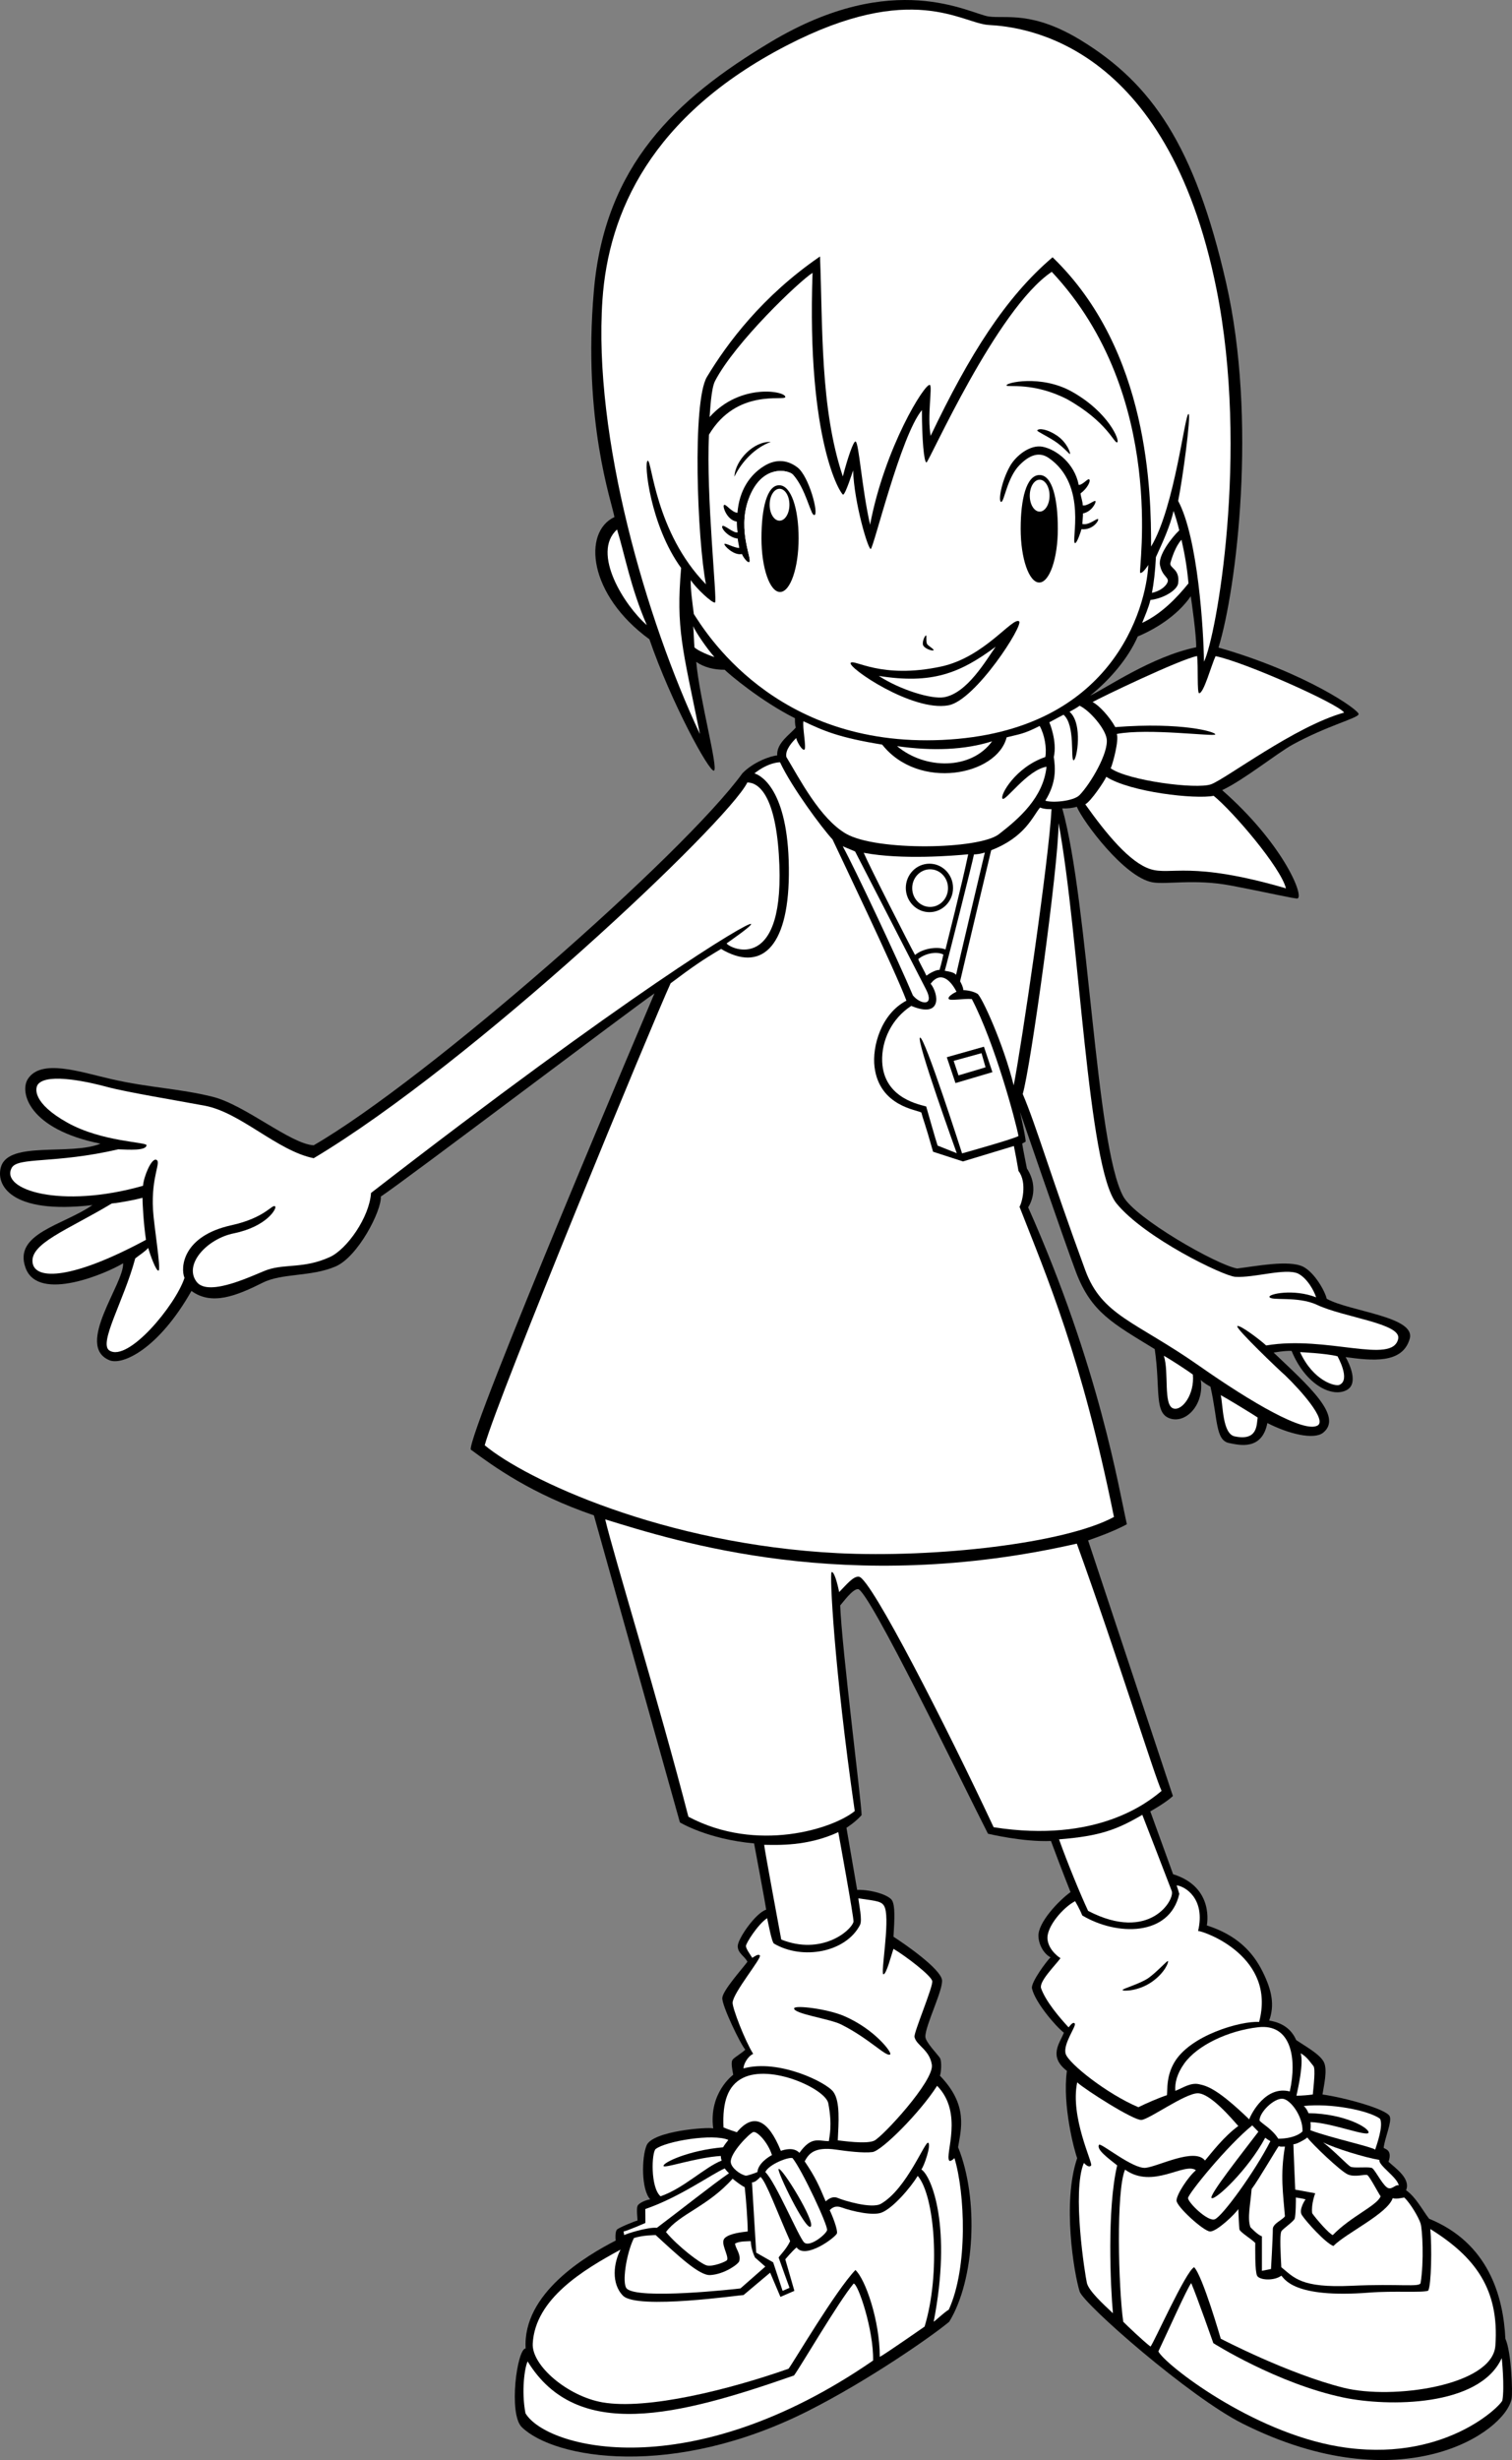 <?xml version="1.0" encoding="utf-8"?>
<!-- Generator: Adobe Illustrator 20.1.0, SVG Export Plug-In . SVG Version: 6.00 Build 0)  -->
<svg version="1.1" id="artwork" xmlns="http://www.w3.org/2000/svg" xmlns:xlink="http://www.w3.org/1999/xlink" x="0px" y="0px"
	 viewBox="0 0 312.067 507.433" style="enable-background:new 0 0 312.067 507.433;" xml:space="preserve">
<rect x="0" y="0" width="312.067" height="507.433" fill="#808080" stroke="none"/>
<g>
	<path d="M223.244,8.403c14.37,8.835,23.334,21.5,29.834,50c6.423,28.16,2.166,62.917-1.584,75.167
		c18,5.167,29.084,12.917,28.918,13.75c-0.167,0.833-6.418,2.333-13.584,6.25
		c-3.227,1.763-10,7.25-14.584,9.417c12.406,10.874,16.915,21.668,15.584,22.333
		c-0.334,0.166-6.334-1.25-13.834-2.667c-7.5-1.416-13.289-0.132-16.166-0.666
		c-5.834-1.083-14.334-12.584-15.584-15.584c-0.75,0.25-2,0.417-3,0.334c5.5,19.75,6.834,69.416,12.584,80.041
		c2.435,4.498,19.25,14.125,23.5,14.875c3.915-0.463,10.639-1.827,13.625-0.375
		c2.411,1.247,4.52,5.062,4.875,6.625c4.875,2.667,18.435,3.668,17.125,8.25
		c-1.5,5.25-7.875,4.5-13.223,3.774c0.853,1.493,2.607,5.361,0.348,6.726
		c-2.931,1.764-8.557-0.844-11.5-8c-1.43-0.076-3.703,0.35-3.703,0.35
		c7.003,6.673,14.453,13.15,10.203,16.525c-1.906,1.513-7.125,0.25-11.5-2
		c-1.125,5.75-5.834,4.541-7.916,4.125c-2.821-0.563-2.308-4.969-3.834-11.625
		c-0.207-0.103-1.375-0.75-1.997-1.38c0.736,4.934-2.868,8.869-6.128,8.005
		c-3.628-0.96-2.129-5.91-3.375-14.375c-8.648-5.301-13.102-7.574-16.25-15.875
		c-2.32-6.118-11.563-33.062-11.563-33.062s1.087,4.704,1.188,6.125
		c-0.141,0.094-0.469,0.297-0.719,0.406c0.047,0.641,0.969,5.156,0.969,5.156
		c2.834,4.375,0.25,8,0.25,8c14.708,33.042,18.708,58.042,20.375,65.375c-3,1.666-8,3.334-8,3.334
		l17.5,52.729c-1.5,1.416-4.664,3.162-4.664,3.162l4.705,12.965
		c8.644,2.688,6.959,10.56,6.959,10.56c6.25,2,9.5,5.5,11.5,9.5s2.5,7,1.375,10.125
		c3.175,0.512,4.764,2.173,5.569,4.024c1.806,1.226,4.806,2.851,5.681,4.476s0,5-0.25,6.75
		c4.5,0.625,13.207,2.998,13.875,4.5c0.5,1.125-1,4.375-1.25,6.5c0.206,0.258,1.875,0.375,1,2.875
		c1.5,1.375,4.625,3.5,3.625,5.875c2,1.375,3.438,4.188,4.75,5.875c12.25,5,15.318,15.96,15.75,24.75
		c1.25,2.75,1.528,11.172,1.283,12.398c-1.391,6.954-22.684,21.523-55.474,5.134
		c-10.941-5.468-32.88-24.7-33.685-27.281c-1.152-3.698-3.625-18.375-0.5-27.5
		c-0.541-1.334-3.101-10.84-2.125-18c-3.92-3.016-1.413-5.776-0.625-7.875
		c-1.625-1.25-5.916-6.209-6.584-9.125c-0.284-1.243,3.168-5.834,3.834-6.416
		c-1.416-0.75-2.423-2.586-2.5-4.334c-0.125-2.812,4.125-7.312,6.625-9.125
		c-0.224-0.627-1.541-3.791-4.041-10.541c-5.75,0.25-13-1.5-13-1.5
		c-5.185-10.153-24.647-50.459-26.834-50.459c-1.125,0-3,2.625-3.666,3.375
		c0.332,8.834,4.416,40.75,4.416,43.25c-1.334,1.5-3.123,2.608-3.123,2.608l2.206,12.808
		c3.024-0.076,6.688,1.104,7.25,2.25c0.562,1.147,0.5,3.417,0.25,7.417
		c2.606,1.675,9.5,6.5,10,8.833c0.402,1.876-3.527,9.626-3.417,11.833
		c0.054,1.085,2.559,3.64,3,4.334c0.441,0.694,0.234,3.139,0,3.666
		c5.917,6.084,4.334,11.084,3.75,14.75c4.334,10.667,3.466,27.386-1.832,36
		c-3.583,3-16.709,12.125-29.084,18.375c-27.909,14.095-52.373,9.929-59.125,3.375
		c-2.796-2.714-0.995-16.161,0.791-16.25c-0.666-11.333,12.417-19.083,18.584-22.25
		c-0.085-0.506-0.102-1.852,0.25-2.25c0.352-0.397,3.771-1.804,4.25-1.875
		c0.016-0.344-0.25-2.375,0-3s1.75-1.25,2.625-1.375c-1.875-2-1.781-8.651-0.75-11.125
		c1.25-3,12.666-3.834,13.75-3.5c-0.965-7.376,4.125-11.062,4.125-11.062
		c-0.216-1.298-0.541-2.673-0.063-3.188c0.478-0.514,1.875-1.312,2.563-2
		c-0.938-1-4.875-9.125-4.75-10.687c0.125-1.563,4.125-6,5.187-7.438c-0.563-1.168-2.023-1.753-2-3.25
		c0.023-1.497,3.66-6.803,5.875-7.5c-0.125-1-2.499-13.663-2.499-13.663
		c-9.634-0.872-15.313-4.337-15.313-4.337l-17.75-63.334
		c-12.917-4.416-20.665-10.066-25.415-13.566c-0.75-3.25,37.915-94.1,37.915-94.1
		c-3.75,2.5-51.645,38.74-56.478,41.906c0.188,2.875-4.689,12.428-9.356,14.428
		c-5.026,2.154-11,1.333-15,3.333c-5.481,2.741-10.541,4.771-14.729,1.708
		c-6.809,12.008-14.254,15.415-16.937,14.292c-7.167-3,3.083-15.834,2.833-20
		c-3.25,2-17.449,8.167-20.116,1c-2.667-7.167,7.783-8.833,13.783-13
		c-17,2-20.075-4.275-18.834-8c1.75-5.25,14.334-2.167,20.5-4.667
		c-14.853-2.975-16.727-10.638-15-13.333c2.73-4.259,10.756-1.469,17.167,0
		c8,1.833,14.082,1.937,21,3.667c6.667,1.666,16.083,9.75,20.833,10c23.334-13.5,76.334-60,88.5-76.75
		c2.272-2.329,5.834-3.584,7.167-3.667c-0.167-2.583,2.667-4.333,3.833-5.75
		c-0.208-0.771-0.166-1.5-0.166-1.917c-7.002-3.515-13.6-9.087-14.5-10c-2.25,0-4.25-0.5-5.875-1.625
		c0.625,7.375,4.602,22.023,3.656,22.429c-0.946,0.405-8.863-14.12-13.323-27.095
		c-12.583-9.146-13.844-22.102-7.222-25.211c-0.5-3-6.594-19.776-4.237-46.748
		c2.25-25.75,16.795-39.466,36.5-51.25c25.5-15.25,41.002-5.821,45-5.25
		C207.578,3.903,213.078,2.153,223.244,8.403z M234.828,131.278
		c-1.938,4.438-5.616,8.804-9.834,12.209c3.25-1.5,12.709-8.084,21.891-9.977
		c0.054-2.477-0.952-9.417-1.117-10.518C242.947,127.067,238.335,129.817,234.828,131.278z"/>
	<path style="fill:#FFFFFF;" d="M142.578,119.653c-0.125,1.5,0.375,5.063,0.625,7
		c2.017,3.059,16.435,27.6,51.3,25.972c35.223-1.644,42.075-27.347,42.503-36.1
		c0,0-1.178,1.878-1.678,1.628s5.75-36.5-18.25-62.083c-11.375,7.583-25.35,39.309-25.862,39.321
		c-0.513,0.012-0.939-4.813-0.939-10.801c-4.386,5.251-9.999,28.607-10.567,28.648
		c-0.568,0.04-3.404-9.51-3.639-16.203c0,0-1.555,4.931-2.055,4.993
		c-0.43,0.054-7.549-10.825-6.312-45.75c-2.709,1.709-15.957,14.297-20.125,22.313
		c-0.813,1.562-1,6.062-1.125,7.437c6.375-7.125,15.798-5.334,15.625-4.125c-0.125,0.875-10-1.875-15.75,7.75
		c-0.625,12.625,1.75,34.375,1.25,34.625S143.578,121.278,142.578,119.653z"/>
	<path style="fill:#FFFFFF;" d="M221.891,112.028c-0.967-0.078,2.737-11.934-5.437-17.562
		c-1.951-1.343-3.964-0.654-6.063,1.5c-1.055,1.082-1.769,2.569-2.292,3.938
		c-1.032,13.987,2.157,19.832,2.647,20.249c1.981,1.689,6.297,2.183,9-0.25
		c0.729-0.656,1.953-4.795,2.528-8.302C222.129,111.861,221.994,112.037,221.891,112.028z"/>
	<path style="fill:#FFFFFF;" d="M140.578,117.153c-1.081,12.489,0.28,16.485,3.875,34.25
		c-11.057-23.523-22.065-61.246-20.11-89.585c1.235-17.915,9.985-37.915,37.985-52.415
		c26.027-13.478,36.223-4.541,41.75-4.25c7.125,0.375,36.808,3.539,47,54.5
		c6.75,33.75-0.042,71.709-2.584,76.834c-0.082-6.5-1.25-25.584-5.332-33.167
		c0.958-4.667,2.665-17.602,2.166-17.917c-0.759-0.478-2.813,19.125-7.75,27.334
		c0-10.953-0.334-40.381-20.334-59.667c-9.672,8.211-17.166,20.083-25.166,36.833
		c-0.75-4.125,0.418-10.25-0.166-10.5c-1.009-0.432-9.326,12.932-12.334,28.834
		c-1.739-7.729-2.303-17.002-3-17.167c-0.438-0.104-1.625,3.375-2.625,7.208
		c-4.709-14.083-4.125-30.875-4.709-45.375c-11.916,8.167-19.166,17.917-23.333,24.834
		c-3.077,5.108-2,33.5-0.208,42.791c-10.5-10.75-11.161-25.728-12.018-25.489
		C132.828,95.278,134.203,108.403,140.578,117.153z"/>
	<path style="fill:#FFFFFF;" d="M127.356,109.219c1.593,5.145,2.772,11.923,6.139,19.716
		C128.976,125.037,121.953,114.091,127.356,109.219z"/>
	<path style="fill:#FFFFFF;" d="M143.078,129.153c0.077,0.691,0.173,3.568,0.25,4.375
		c0.75,0.75,3.317,1.77,4.125,2C145.891,133.778,143.463,130.229,143.078,129.153z"/>
	<path d="M220.236,82.339c-6.987-3.567-12.287-2.408-12.492-2.819
		c-0.291-0.584,7.115-2.293,13.462,1.252c7.622,4.257,9.997,10.174,9.372,10.465
		C229.953,91.528,228.578,87.028,220.236,82.339z"/>
	<path d="M175.578,136.737c0.663-0.884,6.25,3.416,18.666,0.75
		c8.911-1.914,14.722-10.241,16.084-9.334c1.041,0.694-8.981,16.315-14.584,17.334
		C188.28,146.844,174.885,137.661,175.578,136.737z"/>
	<path style="fill:#FFFFFF;" d="M181.381,139.423c10.947,1.73,16.697-0.52,24.114-6.02
		c-1.916,2.667-5.84,9.596-10.666,10.417C192.207,144.266,185.714,142.257,181.381,139.423z"/>
	<path d="M151.578,98.32c0.166-3.417,4-7.333,7.5-7.167
		C155.828,92.341,153.078,95.216,151.578,98.32z"/>
	<path d="M218.141,89.841c-1.918-1.297-3.713-1.586-4.062-1.063
		c-0.125,0.188,1.797,1.047,3.562,2.188c1.766,1.141,3.063,2.75,3.188,2.687
		C221.009,93.563,220.271,91.281,218.141,89.841z"/>
	<path style="fill:#FFFFFF;" d="M225.494,144.82c1.264-0.756,18.043-8.836,21.584-9.5
		c0.25,2.166-0.04,7.647,0.416,7.667c0.959,0.041,2.536-5.846,3.394-7.643
		c5.939,1.184,25.421,9.866,26.524,11.643c-10.084,2.791-24.459,13.708-27.459,14.791
		c-3,1.084-17.114-0.76-20.709-3.291c0.49-1.143,1.738-5.85,1.248-7.095
		c6.502-1.238,20.167,0.609,20.334,0.102c0.168-0.507-6.832-2.59-20.641-1.511
		C229.021,147.839,226.738,145.381,225.494,144.82z"/>
	<path style="fill:#FFFFFF;" d="M228.328,160.237c-0.413,0.936-3.154,5.045-4.334,5.666
		c4.307,6.067,9.209,12.042,13.459,13.375c4.25,1.334,8.209-1.791,27.959,3.959
		c-1.084-4.334-10.918-15.834-14.918-19.084C246.744,164.903,233.351,163.422,228.328,160.237z
		"/>
	<path style="fill:#FFFFFF;" d="M222.828,145.57c-0.512,0.379-1.543,0.965-2.085,1.246
		c2.835,2.421,1.501,10.087,0.835,10.004c-0.666-0.083,0.416-7.25-2.069-9.389
		c-0.851,0.416-2.304,1.235-2.931,1.556c0,0,1.666,3.916,0.916,7.166c0.334,2.25,0.584,5.25-1.75,9
		c1.5,0.5,5.856,0.106,7.084-1.166c2.25-2.334,6-8.669,5.584-11.584
		C228.105,150.26,224.91,146.55,222.828,145.57z"/>
	<path style="fill:#FFFFFF;" d="M185.141,153.903c5.813,4.875,15.313,4.938,19.625-1
		C199.191,154.68,192.49,154.965,185.141,153.903z"/>
	<path style="fill:#FFFFFF;" d="M214.578,149.737c-3.354,1.729-4.229,1.687-6.813,2.354
		c-2,7.875-18.146,11.041-25.687,1.5c-9-1.459-12.104-2.854-16.25-4.813
		c-0.25,1.125,0.619,5.401,0.226,5.818c-0.395,0.417-1.559-1.526-1.726-2.359
		c-0.75,0.75-2.334,2.416-2.025,3.907c2.656,4.37,6.893,12.685,12.305,15.824
		c6.25,3.625,27.471,3.268,31.555,0.102c4.082-3.167,9.166-7.5,9.832-13.917
		c-4,0.667-8.499,7.25-9.082,6.584c-0.584-0.667,2.666-6.5,8.832-8.584
		C216.078,154.32,215.584,151.498,214.578,149.737z"/>
	<path style="fill:#FFFFFF;" d="M29.516,244.591c-17,4.833-29.517,0.801-27.104-3.688
		c1.237-2.302,8.873-0.789,22-3.833c2.213,0.076,5.705,0.329,5.833-0.833
		c0.077-0.692-9.166-0.667-16.333-4.667c-7.167-4-6.793-7.142-6-8
		c2.116-2.292,10.667-0.333,14.333,0.667c3.667,1,14.6,2.824,20,3.833
		c7.433,1.388,15,9.333,22.5,10.833c32.667-19.5,85.375-69.208,89.5-77.5
		c2.205,0,5.679,2.36,6.5,14.834c1.633,24.827-10.045,19.503-10.78,18.36
		c0.653-0.49,5.272-3.647,5.048-4.003c-0.435-0.691-25.601,14.559-78.435,55.476
		c-0.327,4.981-4.931,11.596-8.524,13.23c-5.257,2.39-9.085,1.362-12.81,2.603
		c-2.313,0.771-12.124,5.845-14.666,2.5c-2.733-3.595,2.164-8.88,7.666-10
		c6.831-1.39,8.967-5.188,8.54-5.557c-0.618-0.534-1.969,2.33-9.04,3.89
		c-10.053,2.217-10.541,8.729-9.666,10.854c-1.875,5.687-11.654,17.452-15.5,14.979
		c-2.3-1.479,3.022-10.337,5.333-19c0.833-0.667,2.167-1.5,2.667-2.167
		c0.333,1.167,1.666,5,2.166,4.667c0.5-0.333-0.983-9.334-1.166-12.5
		c-0.409-7.06,1.846-10.005,0.625-10.354C31.225,238.936,29.661,242.704,29.516,244.591z"/>
	<path style="fill:#FFFFFF;" d="M30.129,255.737c-15.166,8.166-22.747,8.333-23.384,4.833
		c-0.737-4.055,7.167-6.833,16.334-12.333c1.833-0.167,5.166-0.834,6.333-1.167
		C29.412,248.237,29.629,252.403,30.129,255.737z"/>
	<path style="fill:#FFFFFF;" d="M160.995,157.237c0,0-2.291-0.084-5.291,2.291
		c1.744,0.509,7.278,4.114,7.111,20.969c-0.152,15.323-5.986,19.99-13.986,15.24
		c-3.813,2.25-5.917,3.708-10.417,7.083c-3.625,7.875-35.623,85.289-38.373,95.289
		c8.5,7.084,36.873,20.428,72.874,22.26c20,1,46.832-1.966,57-7.466
		c-6.668-33-13.834-49.5-19.5-64c0.433-0.517,1.695-4.921-0.205-7.371
		c-0.27-1.666-0.659-3.71-0.95-5.148l-10.513,3.185l-6.166-2
		c-1.76-6.245-2.106-6.789-2.416-8.083c-0.73-0.542-8.668-1.23-9.668-9.417
		c-0.511-4.184,1.334-10.917,6.584-13.667c-2.334-6.25-14.084-30.75-15.25-33.25
		C169.662,170.82,163.412,162.403,160.995,157.237z"/>
	<path style="fill:#FFFFFF;" d="M217.022,166.903c0,0-1.36,0.084-2.36-0.333
		c-1.5,1.75-3.006,6.062-10.089,8.812c0,0-6.067,25.448-6.411,27.021
		c0.302,0.594,0.635,1.215,0.666,1.834c0.826,0,2.083,0.25,2.916,0.75
		c0.834,0.5,5.309,10.145,7.475,18.895C210.719,216.382,216.522,177.237,217.022,166.903z"/>
	<path style="fill:#FFFFFF;" d="M218.485,169.798c0,8.666-5.757,50.3-7.399,55.86
		c2.857,6.697,5.707,16.747,12.895,36.319c3.473,9.457,10.326,10.508,23.535,19.763
		c10.847,7.6,21.688,13.913,24.438,12.288c1.922-1.136-3.479-7.243-6.75-10.375
		c-1.061-0.897-10.287-9.715-9.831-10.107c0.456-0.393,4.667,2.792,5.956,3.982
		c12.482-2.119,26.075,4.025,27.25-1.375c0.69-3.174-11.174-4.386-16.75-7
		c-4-1.875-9.5-0.75-9.82-1.631c-0.22-0.606,4.945-1.744,9.631,0.076
		c-0.417-1.323-1.799-3.898-3.711-4.893c-2.686-1.204-9.015,0.912-12.975,0.664
		c-2.429-0.152-18.674-8.001-24.509-15.131C224.444,240.903,222.834,193.247,218.485,169.798z"
		/>
	<path style="fill:#FFFFFF;" d="M178.266,175.903c7.917,1.5,18.664,0.59,21.563,0.313
		c-1.269,6.139-4.427,18.52-4.688,19.625c-1.687-0.688-4.728-0.188-6.28,1.142
		C187.703,194.903,179.266,178.32,178.266,175.903z"/>
	<path style="fill:#FFFFFF;" d="M201.016,176.247c0.867-0.056,1.319-0.11,2.25-0.406
		c0,0-5.66,23.845-5.937,25.229c-0.543-0.615-1.724-0.695-2.334-0.833
		C195.437,198.797,200.855,177.297,201.016,176.247z"/>
	<path style="fill:#FFFFFF;" d="M176.486,175.63l-2.551-1.07
		c2.393,4.344,11.42,23.502,14.477,30.76c1.582,1.917,4.501,2.287,2.749-1.167
		C189.906,201.675,176.486,175.63,176.486,175.63z"/>
	<path style="fill:#FFFFFF;" d="M189.519,197.837c1.201-1.06,3.686-1.722,5.186-0.942
		c-0.363,1.765-0.675,2.726-0.794,3.175c-0.723-0.076-2.147,0.745-2.711,1.181
		C190.892,200.492,189.825,198.665,189.519,197.837z"/>
	<path style="fill:#FFFFFF;" d="M195.828,206.07c-0.334-0.417,0.834-1.167,1.592-1.504
		c-1.169-2.271-3.203-4.429-5.342-1.663c1.666,2.084,2.416,7.25-4,4.584
		c-4,2.583-6.18,7.118-6,11.5c0.318,7.744,8.102,8.893,9.084,9.25c0,0,2.088,7.353,2.355,8.067
		l3.953,1.568c0,0-8.496-23.51-7.58-23.844c0.917-0.333,8.676,23.88,8.676,23.88
		s10.839-3.024,11.639-3.585c-0.541-2.941-4.877-19.17-9.627-28.253
		C198.86,205.929,196.162,206.486,195.828,206.07z"/>
	<polygon points="204.828,221.153 197.203,223.403 195.412,218.07 203.078,215.903 	"/>
	<polygon style="fill:#FFFFFF;" points="203.412,220.153 197.828,221.82 196.828,218.82 202.578,217.237 
			"/>
	<path style="fill:#FFFFFF;" d="M268.328,278.903c0,0,5.189,0.231,7.715,0.846
		c0,0,2.787,4.862,0.41,5.904C275.58,286.037,271.081,284.868,268.328,278.903z"/>
	<path style="fill:#FFFFFF;" d="M251.953,287.778c0.942,0.48,6.669,3.942,7.625,4.625
		c-0.25,1.375,0.094,4.892-4.75,3.875C252.281,295.743,252.434,289.779,251.953,287.778z"/>
	<path style="fill:#FFFFFF;" d="M240.203,279.653c1.375,0.75,5,3.125,6,3.875c0.375,4-2.158,7.526-4,7
		C240.033,289.909,241.328,283.028,240.203,279.653z"/>
	<path style="fill:#FFFFFF;" d="M124.912,313.403c14.667,4.5,49.833,15.834,97.333,5
		c8.47,23.396,16.135,48.268,17.5,51c-2.846,2.391-13.332,10.834-34.666,7.5
		c-9.7-20.724-25.206-51.089-27.75-51.666c-1.164-0.265-2.815,1.848-4.136,3.165
		c-0.364-1.874-1.052-4.311-1.552-4.124c-0.441,0.165,0.438,19.125,4.772,49.291
		c-4.5,3.668-20.168,8.668-34.334,1.168C135.995,351.153,126.545,320.427,124.912,313.403z"/>
	<path style="fill:#FFFFFF;" d="M157.716,380.526c2.677,0.028,8.9,0.364,15.299-2.614
		c0,0,3.243,17.713,3.147,18.492c-0.572,1.967-6.676,6.952-14.918,3.666
		C161.245,400.069,157.802,381.59,157.716,380.526z"/>
	<path style="fill:#FFFFFF;" d="M218.578,379.403c8.463-0.672,11.937-2,17.187-5.062
		c0,0,5.706,14.693,6.063,15.687c0.75,1.75-4.541,10.75-17.25,4.125
		C222.994,390.778,220.285,384.19,218.578,379.403z"/>
	<path style="fill:#FFFFFF;" d="M216.203,400.038c-0.295-2.605,3.298-6.666,5.696-7.882
		c0,0,0.944,1.594,1.47,2.94c7.105,4.247,18.036,4.381,20.029-4.445
		c-0.164-0.592-0.368-1.21-0.552-1.762c1.709,0.19,6.003,2.695,4.436,9.407
		c1.566,0.148,16.144,5.416,12.592,18.768c-3.675-0.244-14.333,2.715-17.578,8.483
		c-1.604,2.85-1.307,5.395-1.45,6.625c-1.519,0.48-4.394,1.73-5.894,2.48
		c-6.5-2.75-14.375-9-15-11s2.25-5.75,1.875-6.25s-1,0.5-1.279,0.777c-1.893-2.036-4.727-5.378-5.673-8.058
		c-0.489-1.389,2.94-4.736,4.002-6.206C218.878,403.917,216.477,402.452,216.203,400.038z"/>
	<path style="fill:#FFFFFF;" d="M158.328,395.653c0.181,0.719,0.942,4.971,1.416,5.25
		c5.844,3.44,14.794,1.852,17.75-3.834c0.536-1.029-0.229-4.312-0.333-5.5
		c3.917,0.583,5.016,0.547,5.5,2c1,3-0.957,13.656-0.333,13.667
		c0.623,0.011,1.583-3.834,2.083-5.25c2.417,1.416,7.814,5.515,8,6.666
		c0.186,1.152-3.849,10.635-3.667,11.5c0.374,1.779,3.113,2.611,3.584,5.75
		c0.5,3.334-10.25,14.917-11.917,15.667c-1.667,0.75-6.667,0-7.5-0.083
		c0.167-3.584,0.536-8.001-0.917-10c-1.453-2-11.354-6.834-18.541-4.834c0-0.875,0.875-2.5,2-3
		c-1.75-2.812-4.298-9.451-4.25-10.562c0.089-2.07,6.109-9.266,5.625-9.75
		c-0.375-0.375-1.125,0.25-1.563,0.5c-0.381-0.608-1.312-1.875-1.312-2.438
		C153.953,400.841,156.391,396.966,158.328,395.653z"/>
	<path style="fill:#FFFFFF;" d="M149.328,438.82c-0.261-5.303,0.923-8.627,3.916-10.167
		c5.834-3,17.146,2.25,17.709,5.188c0.881,4.602,0.208,6.812,0.125,7.812
		c-2.167,0-3.584-1.083-6.084,2.417c-1.166-1.25-3.083-0.667-3.833-0.417
		c-2.559-6.312-5.594-8.021-9.083-3.833C152.078,439.82,149.953,439.132,149.328,438.82z"/>
	<path style="fill:#FFFFFF;" d="M166.078,445.82c0.812-1.5,1.916-3.083,6.5-2.417
		c2.102,0.306,5.583,0.75,7.5,0.5c1.916-0.25,9.833-8.166,13.333-13.666
		c5.5,5.583,1.566,14.172,2.5,15.416c0.25,0.334,1.083-0.5,1.083-0.5
		c2.167,7.167,2.834,22.5-1.166,31.25c-1.084,0.667-2.5,2.084-3.125,2.5
		c3.791-19.416-0.375-30-2.542-31.416c0.561-0.654,2.083-5.084,1.417-5.5
		c-0.667-0.417-4.417,9.5-9.75,12.583c-1.942,1.123-7.917-0.75-8.834-1.167
		c-0.916-0.416-1.708-0.083-2.583,0.667C168.995,450.695,168.287,449.091,166.078,445.82z"/>
	<path style="fill:#FFFFFF;" d="M172.745,460.653c0.167-0.75-0.916-3.583-1.5-4.75
		c0.135-0.112,0.853-1.142,2.417-0.583c2.333,0.833,6.483,1.753,8.25,1.083
		c2.417-0.916,6.083-5.25,7.5-7.583c3.557,4.15,4.749,20.183,1.417,31.083c0,0-7.875,5.5-9.25,6.25
		c0-7.541-2.986-16.063-5.028-17.919c-4.124,4.321-12.672,18.86-13.797,20.36
		c-12.112,4.267-29.175,8.559-38.425,6.934c-7.118-1.25-14.623-7.546-14.375-12.125
		c0.5-9.25,10.5-15.25,18.125-19.375c-1.417,2.667-1.985,6.979,0.5,9.5
		c2.916,2.959,24.437-0.187,24.875-0.125l5.5-4.625l2.125,5l2.875-1.25l-1.875-6.5
		c0,0,1.416-1.708,2.333-2.458C166.245,466.153,172.578,461.403,172.745,460.653z"/>
	<path style="fill:#FFFFFF;" d="M108.902,487.093c-0.625,1.25-1.319,6.139-0.449,10.685
		c4.288,7.228,33.879,15.231,71.75-10.875c0.125-6.375-3.146-15.979-4.023-15.87
		c-3.205,3.872-10.839,16.954-12.298,18.954C139.865,498.379,119.078,503.653,108.902,487.093z"
		/>
	<path style="fill:#FFFFFF;" d="M146.578,469.278c-2.25,0.125-6.625-4-11.25-8.25c0,0-2.75,0-4.5,0.625
		c-1.616,3.367-2.467,9.3-1.5,10.375c2.153,2.393,22.625,0.125,23.5,0l5.125-4.5l-2.125-1.875
		c0,0-0.813-1.584-0.875-3.375c-0.813,0.063-2.25-0.041-3.25,0.5c0.125,1.125,1.25,2.125,0.875,3.625
		C152.433,466.985,149.528,469.115,146.578,469.278z"/>
	<path style="fill:#FFFFFF;" d="M150.453,448.278c0,0-0.625-0.625-0.875-1c-2.625,1.125-9.395,6-16.395,8.375
		c0,0.391,0.036,2.422,0.02,2.875c0,0-3.875,1.688-4.5,1.75l0.125,0.75c0.375-0.25,4.875-1.687,6.75-1.5
		C140.078,456.153,147.328,450.403,150.453,448.278z"/>
	<path style="fill:#FFFFFF;" d="M151.203,449.403c0.479,0.375,1.583,1.292,2.5,1.75
		c0.25,2.063,0.625,7,0.625,9.125c-1,0.125-3.75,0.375-4.75,1.375s0.833,3.5,0.5,4.5
		c-0.105,0.314-2.998,1.494-4.25,1.125c-1.252-0.369-5.875-3.875-8.375-6.875
		C140.203,456.675,146.078,455.153,151.203,449.403z"/>
	<path style="fill:#FFFFFF;" d="M156.953,449.028c-0.5,0.5-1.125,1.156-1.75,1.125l0.875,14.5l3.5,2l1.947,5.882
		l1.428-0.632c0,0-1.792-4.917-2.25-6.25c0.333-0.541,1.625-1.75,2.375-3.375
		C160.453,456.403,158.078,449.862,156.953,449.028z"/>
	<path style="fill:#FFFFFF;" d="M157.953,448.028c2.138,2.059,6.875,13.375,8,14.5s4.5-1.625,4.75-2.5
		s-5.125-12.375-7.125-14.875C162.792,444.851,158.703,446.403,157.953,448.028z"/>
	<path style="fill:#FFFFFF;" d="M155.453,439.778c-0.75,0.25-4.836,4.35-4.625,6.25c0.125,1.125,1.875,2.5,3.125,2.75
		c0.264,0,1.5-0.375,2.375-0.75c0.125-1.75,2.278-3.139,3-3.5
		C158.453,441.778,156.203,439.528,155.453,439.778z"/>
	<path style="fill:#FFFFFF;" d="M247.453,429.903c-1.75-0.375-3.336,0.778-4.875,1.375
		c-0.122-1.593,0.315-3.489,1.835-5.627c2.665-3.748,9.048-6.795,15.29-7.498
		c6.728-0.758,8.041,6.297,6.5,13.25c-4.875-1.25-7.875,4.375-8.375,5.75
		C251.328,430.903,249.203,430.278,247.453,429.903z"/>
	<path style="fill:#FFFFFF;" d="M222.328,429.528c-1.5,7.125,3.25,16.625,2.875,17.125s-1,0-1.5-0.5
		c-2.5,5.875,0.25,23.125,0.625,24.75s3.375,4.375,5.375,6.25c-0.5-5.375-1.25-21.5,0.875-30.5
		c-1.875-1.5-4.322-3.249-3.75-4.25c0.304-0.532,6.986,5.041,9.625,4.75c2.639-0.291,10.125-4.25,12.25-1.5
		c1.375-1.625,3.922-4.984,6.875-7.125c-1.328-1.484-5.75-6.75-8.375-6.75s-10,5.375-11.625,5.5
		S223.953,431.028,222.328,429.528z"/>
	<path style="fill:#FFFFFF;" d="M231.828,478.903c-1-7.125-1.5-27,0.375-31.375c5.75,4.125,12.25-1.625,14.625,0.125
		c-1.625,1.375-4,5-4,6.25s5.5,6.25,6.875,6.375s5.319-3.687,5.875-4.625c0,0,0.146,4,0.25,4.25
		c0.258,0.622,2.345,1.845,3.25,2.75c0,1-0.098,5.811,0.375,6.75c0.473,0.94,3.5,1.125,5,0
		c0.625,0.5,2.276,4.744,18.188,3.486c5.023-0.397,10.815,0.074,12.13-0.392
		c0.658-1.174,0.772-9.122,0.433-12.72c9.25,5.75,14.275,12.437,13.43,24.065
		c-0.601,8.246-21.198,11.214-31.326,8.682c-11.478-2.871-25.353-10.121-25.353-10.121
		s-3.75-13-5.5-14.75c-1.75,0.875-8.375,15.75-9,16.375C235.828,482.778,232.703,479.778,231.828,478.903z"/>
	<path style="fill:#FFFFFF;" d="M239.078,485.028c1.833-3.833,5.951-13.095,6.784-14.095
		c1.174,2.738,4.564,12.39,4.564,12.39s13.173,8.348,26.867,11.216
		c9.094,1.905,28.034,1.989,32.659-8.136c0,0,0.625,6,0.125,8.75c-0.552,1.311-12.423,13.054-33.75,9.5
		C258.328,501.653,240.453,487.737,239.078,485.028z"/>
	<path style="fill:#FFFFFF;" d="M271.078,426.153c-0.465-0.511-1.25-1.875-2.625-2.625
		c0.625,2.125-0.507,7.034-0.875,8.75c1.125,0,2.5-0.125,3.375-0.25
		C271.122,430.284,271.543,426.664,271.078,426.153z"/>
	<path style="fill:#FFFFFF;" d="M266.953,442.278c0.546,0.097,2.469-1.015,2.875-1.375
		c0.875,1.25,6.875,7,8.375,7.625s3.524-0.112,4,0.125c0.476,0.237,2.334,3.84,2.75,4.375
		c-0.753,1.94-6.125,4.125-9.875,8c-0.75-0.25-3.375-3.25-4.25-4.5c-0.25-1.875,0.625-4.125,0.625-4.125l-4.125-0.75
		C267.328,451.653,266.931,442.571,266.953,442.278z"/>
	<path style="fill:#FFFFFF;" d="M265.203,442.778c-0.416-0.024-1.025,0.104-1.25-0.125
		c-0.261,0.205-4.217,7.037-5.625,8.875c-0.25,3.25-0.923,5.976-0.25,7.875c0,0,1.519,1.63,2.375,1.875
		v7.125l1.875-0.375c0,0,0.375-6.355,0.375-8.25c0-1.125,2-1.875,2.5-2.625
		C264.828,452.528,264.203,448.653,265.203,442.778z"/>
	<path style="fill:#FFFFFF;" d="M268.703,456.903c-0.733-1.134,0.75-3.25,0.75-3.25s-1-0.25-2-0.375
		c0.028,0.314,0,3.75-0.25,4.375s-2.552,2.162-2.75,2.625c-0.375,0.875-0.125,4.75,0,7.375
		c2.625,2.125,4.01,4.319,14.438,3.835c9.957-0.464,14.16,0.35,14.312-0.585
		c0.724-4.445,0.375-11,0-12.25s-2.141-4.241-3.375-5.375c-0.75,0.125-1.75,0.375-2.375,0.125
		c-1.125,3.25-9.5,7.125-12.25,9.875C273.607,462.697,269.593,458.277,268.703,456.903z"/>
	<path style="fill:#FFFFFF;" d="M268.828,439.653c-1.374,1.28-3.75,1.5-5,1.5c-1.25-2-3.303-3.046-3.875-3.75
		c0-1.75,3-4.625,4.75-4.5C266.321,433.019,268.953,436.528,268.828,439.653z"/>
	<ellipse cx="191.828" cy="183.153" rx="4.875" ry="5"/>
	<ellipse style="fill:#FFFFFF;" cx="191.969" cy="183.191" rx="3.696" ry="3.882"/>
	<path d="M218.328,109.07c0,6.121-1.717,11.083-3.834,11.083c-2.117,0-3.833-4.962-3.833-11.083
		s1.167-11.002,3.833-11.084C217.203,97.903,218.328,102.949,218.328,109.07z"/>
	<ellipse style="fill:#FFFFFF;" cx="214.578" cy="102.237" rx="2.042" ry="3.292"/>
	<path d="M154.578,115.966c0.957-0.16-2.5-6.313-0.084-12.979
		c2.697-7.44,8.326-6.027,9.167-5.084c2.75,3.084,3.582,8.417,4.417,8.334
		c0.97-0.097-1.084-8-3.5-9.834c-2.319-1.76-4.728-1.617-6.917-0.25
		c-2.923,1.824-5.083,5-5.458,9.625c-1.313-0.125-2.479-2.062-2.813-1.562
		c-0.247,0.37,0.684,3.089,2.688,3.375c0,0.687,0.062,1.75,0.187,2.187
		c-0.75,0.375-2.875-1.687-3.187-1.25c-0.313,0.438,1.312,2.375,3.187,2.563
		c0,0.437,0.271,1.437,0.313,1.937c-1.063,0-2.938-1.125-3.063-0.812
		c-0.125,0.312,1.938,2.437,3.625,2.062C153.328,114.841,154.203,116.028,154.578,115.966z"/>
	<path d="M237.766,408.778c-2.75,1.938-5.971,1.984-6.079,1.711
		c-0.108-0.273,3.642-1.273,5.392-2.523s3.768-3.551,3.977-3.463
		C241.266,404.591,240.516,406.841,237.766,408.778z"/>
	<path style="fill:#FFFFFF;" d="M240.912,120.237c0.583-1.167-1-1.167-1.5-3.667
		c-0.405-2.023,2.409-5.681,3.983-7.181c-0.402-1.605-0.811-2.978-1.189-4.003
		c-0.613,2.94-2.284,6.582-3.632,9.522c-0.154,3.012-0.439,5.387-0.822,7.383
		C239.192,121.995,240.457,121.145,240.912,120.237z"/>
	<path style="fill:#FFFFFF;" d="M243.851,111.33c-1.242,1.355-1.981,3.718-2.273,4.74
		c-0.334,1.166,2,1.166,1.584,4.25c-0.186,1.369-2.894,3.091-5.725,3.443
		c-0.389,1.634-1.193,3.424-1.704,4.719c3.976-1.848,7.19-5.203,9.564-8.154
		C244.963,116.74,244.518,114.349,243.851,111.33z"/>
	<path d="M191.328,132.82c-0.271-0.634-0.012-1.814-0.216-1.745
		c-0.305,0.103-0.828,1.43-0.595,1.995c0.316,0.769,1.975,1.261,2.167,1.055
		C192.858,133.937,191.471,133.155,191.328,132.82z"/>
	<path style="fill:#FFFFFF;" d="M163.662,97.903c-0.842-0.943-6.47-2.357-9.167,5.084
		c-2.416,6.666,1.04,12.819,0.084,12.979c-0.064,0.011-0.145-0.025-0.232-0.077
		c0.717,3.049,1.523,5.696,1.898,6.015c1.355,1.149,6.9,2.683,9.084,0.5
		c2.31-2.31,2.916-12,2.134-16.918C166.744,103.922,165.763,100.259,163.662,97.903z"/>
	<path d="M164.828,111.028c0,6.121-1.716,11.083-3.833,11.083c-2.117,0-3.834-4.962-3.834-11.083
		c0-6.121,1.124-10.959,3.667-10.937C163.286,100.112,164.828,104.907,164.828,111.028z"/>
	<ellipse style="fill:#FFFFFF;" cx="160.891" cy="104.112" rx="2.042" ry="3.292"/>
	<path d="M221.891,112.028c-0.967-0.078,2.737-11.934-5.437-17.562
		c-1.951-1.343-3.964-0.654-6.063,1.5c-2.542,2.609-3.125,7.571-3.75,7.562
		c-0.644-0.009-0.032-4.102,1.813-7.375c1.22-2.165,4.189-4.516,6.75-4
		c2.794,0.563,6.562,3.375,7.437,7.875c0.875,0,1.875-1.437,2.188-1.125
		c0.312,0.313-0.375,1.813-1.813,2.875c0.059,0.685,0.525,1.991,0.438,2.438
		c0.779,0.31,2.375-1.063,2.625-0.875c0.25,0.187-0.71,2.216-2.563,2.562
		c0.037,0.436-0.126,1.686-0.125,2.188c1.438,0.312,3.063-1.313,3.25-1
		c0.188,0.312-1.125,2.312-3.437,2.062C223.064,109.73,222.269,112.059,221.891,112.028z"/>
	<path d="M163.912,414.237c-0.283,1.132,7.333,2.166,9.667,3.333
		c5.889,2.945,9.444,6.889,10.166,6.167c0.367-0.367-3.242-5.196-9.541-7.896
		C170.703,414.341,164.078,413.57,163.912,414.237z"/>
	<path style="fill:#FFFFFF;" d="M136.953,446.778c-0.224-0.671,5.158-3.235,12.289-3.86
		c0.343-0.603,0.784-1.116,1.086-1.515c-3.125-1.375-12.938,0.25-15,1.875
		c-0.835,0.656-1.125,7.875,1,9.75c4.75-1.625,9.125-6,12.625-7.375c-0.132-0.33-0.177-0.642-0.19-0.945
		C143.617,445.026,137.133,447.318,136.953,446.778z"/>
	<path d="M160.703,447.403c-0.437,0.349,5.625,12.875,6.625,11.875S161.328,446.903,160.703,447.403z"/>
	<path style="fill:#FFFFFF;" d="M284.828,437.028c-2.369-1.738-10.25-3.25-15.75-2.625
		c0.429,0.34,0.75,0.873,0.983,1.478c7.552,0.109,12.624,3.092,12.392,4.022
		c-0.226,0.903-7.673-2.056-11.973-2.182c0.059,0.609,0.053,1.199-0.027,1.682
		c4.375,1.625,12.395,3.326,13.375,4C284.153,442.382,285.563,438.498,284.828,437.028z"/>
	<path style="fill:#FFFFFF;" d="M250.078,453.403c-0.741-0.424,6.5-9.548,9.644-13.695
		c-0.515-0.509-0.95-0.986-1.269-1.305c-5.093,4.106-13.25,14.125-13.25,15s4,4.875,5.5,4.375
		s8.25-9.75,11.5-16.125c-0.372-0.2-0.729-0.442-1.07-0.702
		C257.584,447.561,250.876,453.859,250.078,453.403z"/>
	<path style="fill:#FFFFFF;" d="M273.078,441.903c2.507,1.254,8.625,3.125,11.625,3.625c-0.25,1.125,3.625,3.5,4,5.25
		c-0.829-0.237-1.501,1.147-2.5,0.375c-1.109-0.856-2.533-3.868-3.125-4c-1.125-0.25-3.75,0.125-4.375-0.25
		S275.078,443.403,273.078,441.903z"/>
</g>
</svg>
